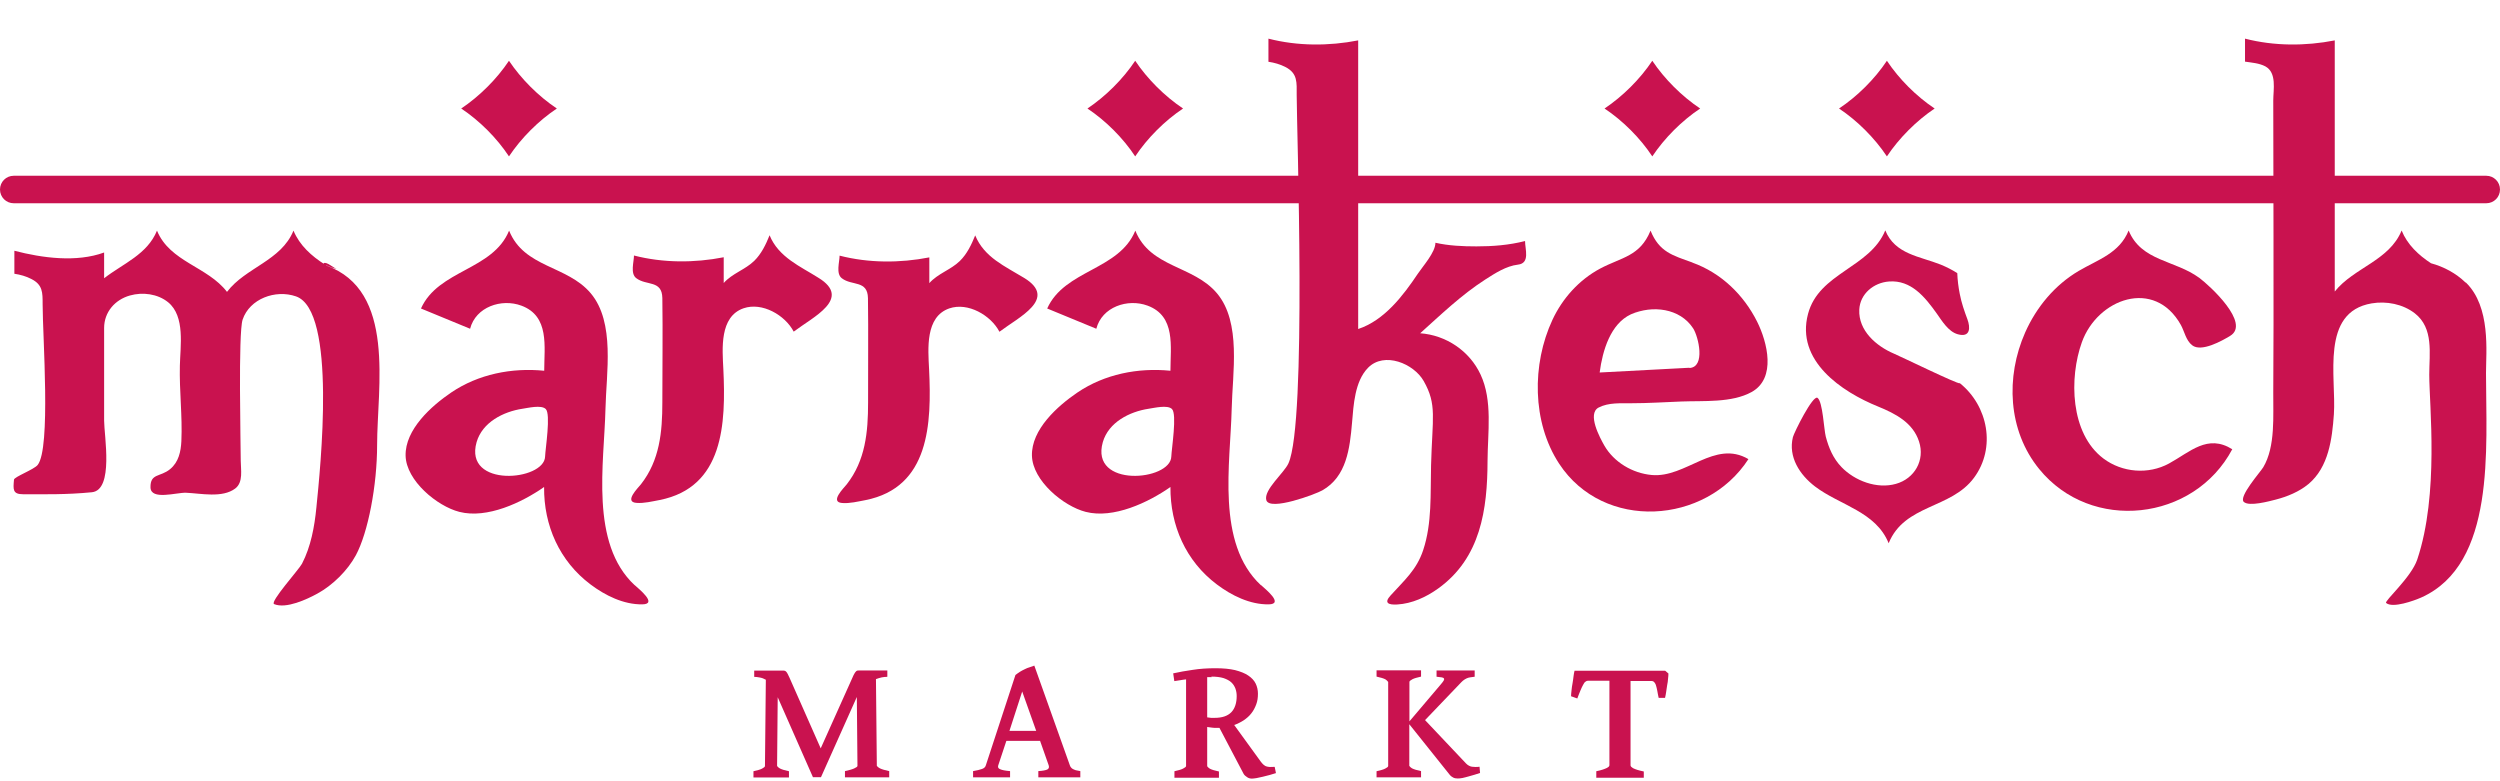 <?xml version="1.0" encoding="UTF-8"?>
<svg id="Logo" xmlns="http://www.w3.org/2000/svg" width="70.56mm" height="22.05mm" version="1.1" viewBox="0 0 200.01 62.5">
  <!-- Generator: Adobe Illustrator 29.7.1, SVG Export Plug-In . SVG Version: 2.1.1 Build 8)  -->
  <defs>
    <style>
      .st0 {
        fill: #c9124f;
      }
    </style>
  </defs>
  <path class="st0" d="M198.91,16.26H1.1c-.61,0-1.1-.49-1.1-1.1s.49-1.1,1.1-1.1h197.81c.61,0,1.1.49,1.1,1.1s-.49,1.1-1.1,1.1h0Z"/>
  <path class="st0" d="M65.44,22.21c-.07-.04-.11-.07,0,0h0Z"/>
  <path class="st0" d="M65.48,22.23c.29.18.04.03-.04-.03-1.37-.87-3.16-1.62-3.87-3.38-.3.74-.65,1.48-1.23,2.05-.73.71-1.76,1-2.44,1.77v-2.06c-2.35.46-4.85.46-7.18-.14,0,.5-.31,1.44.18,1.81.82.63,2.06.13,2.09,1.59.04,2.78,0,5.57,0,8.35,0,2.37-.21,4.63-1.71,6.55-.25.31-1.37,1.41-.37,1.49.61.05,1.27-.12,1.87-.23,5.12-1.02,5.3-6.11,5.09-10.48-.08-1.61-.32-4.19,1.62-4.86,1.49-.51,3.32.55,4.01,1.87,1.55-1.18,4.68-2.64,1.99-4.3.06.03,1.31.8,0,0h-.02Z"/>
  <path class="st0" d="M81.93,22.23c.41.25-.33-.2,0,0-1.52-.93-3.19-1.64-3.91-3.4-.3.74-.65,1.48-1.23,2.05-.73.71-1.76,1-2.44,1.77v-2.06c-2.35.46-4.85.46-7.18-.14,0,.5-.31,1.44.18,1.81.82.63,2.06.13,2.09,1.59.04,2.78,0,5.57.01,8.35,0,2.37-.21,4.63-1.71,6.55-.25.31-1.37,1.41-.37,1.49.61.05,1.27-.12,1.87-.23,5.13-1.02,5.3-6.11,5.09-10.48-.08-1.61-.32-4.19,1.62-4.86,1.49-.51,3.32.55,4.01,1.87,1.55-1.18,4.68-2.64,1.99-4.3.12.07,1.31.8,0,0h-.02Z"/>
  <path class="st0" d="M50.78,46.82c-3.61-3.35-2.44-9.76-2.34-14.11.06-2.85.79-6.91-1.18-9.25-1.9-2.25-5.32-2.02-6.53-5.01-1.3,3.18-5.65,3.12-7.05,6.23,1.31.54,2.62,1.08,3.93,1.62.45-1.75,2.51-2.44,4.1-1.85,2.27.84,1.83,3.28,1.83,5.21-2.59-.26-5.27.27-7.44,1.74-1.58,1.07-3.7,2.96-3.65,5.06.05,1.99,2.51,4.03,4.3,4.49,2.22.57,5.01-.75,6.78-1.99-.03,3.08,1.23,5.93,3.72,7.8,1.17.88,2.64,1.61,4.14,1.59,1.26-.02-.29-1.24-.61-1.54-3.48-3.23.81.75,0,0h0ZM43.61,36.52c-.05,1.96-6.53,2.54-5.48-1.15.46-1.59,2.14-2.44,3.67-2.67.43-.06,1.5-.33,1.86.02.42.4-.03,3.18-.05,3.8-.03,1.21.03-1.23,0,0Z"/>
  <path class="st0" d="M40.72,12.51c.98-1.47,2.36-2.85,3.83-3.83-1.47-.98-2.85-2.36-3.83-3.82-.98,1.47-2.36,2.84-3.82,3.82,1.47.98,2.85,2.36,3.82,3.83Z"/>
  <path class="st0" d="M100.88,46.82c-3.61-3.35-2.44-9.76-2.34-14.11.06-2.85.79-6.91-1.18-9.25-1.9-2.25-5.32-2.02-6.53-5.01-1.3,3.18-5.65,3.12-7.05,6.23,1.31.54,2.62,1.08,3.93,1.62.45-1.75,2.51-2.44,4.1-1.85,2.27.84,1.83,3.28,1.83,5.21-2.59-.26-5.27.27-7.44,1.74-1.58,1.07-3.7,2.96-3.64,5.06.05,1.99,2.51,4.03,4.3,4.49,2.22.57,5.01-.75,6.78-1.99-.02,3.08,1.23,5.93,3.72,7.8,1.17.88,2.64,1.61,4.14,1.59,1.26-.02-.29-1.24-.61-1.54-3.48-3.23.81.75,0,0h-.01ZM93.71,36.52c-.05,1.96-6.53,2.54-5.48-1.15.46-1.59,2.14-2.44,3.67-2.67.43-.06,1.5-.33,1.86.02.42.4-.03,3.18-.05,3.8-.03,1.21.03-1.23,0,0Z"/>
  <path class="st0" d="M90.82,12.51c.98-1.47,2.36-2.85,3.83-3.83-1.47-.98-2.85-2.36-3.83-3.82-.98,1.47-2.36,2.84-3.82,3.82,1.47.98,2.85,2.36,3.82,3.83Z"/>
  <path class="st0" d="M26.09,21.22c.2.07.62.29.86.27-.21.02-.81-.6-1.06-.43.01.05.05.08.1.1-1.06-.67-2.02-1.53-2.51-2.71-.99,2.42-3.83,2.94-5.32,4.9-1.55-2.03-4.57-2.39-5.6-4.9-.78,1.91-2.71,2.63-4.23,3.81v-2.06c-2.22.81-4.95.44-7.18-.14v1.84c.47.07.94.2,1.36.42.91.46.9,1.08.9,2.01,0,2.61.67,11.55-.4,12.87-.29.36-1.87.95-1.89,1.17-.07.78-.12,1.17.73,1.17,1.71,0,3.46.04,5.5-.16,1.77-.18.98-4.53.98-5.73v-7.41c0-1.27.86-2.26,2.06-2.6,1.02-.29,2.22-.14,3.06.54,1.38,1.13.97,3.52.94,5.07-.05,2.01.21,4.04.12,6.04-.04.84-.22,1.68-.9,2.24-.79.65-1.59.32-1.57,1.46.02,1.06,2.09.4,2.84.43,1.19.05,2.91.44,3.94-.34.66-.5.44-1.52.44-2.22,0-1.29-.21-10.21.15-11.29.56-1.67,2.63-2.43,4.27-1.86,3.28,1.13,1.95,13.71,1.63,16.91-.15,1.52-.44,3.11-1.15,4.48-.24.46-2.6,3.07-2.23,3.23.96.4,2.64-.39,3.46-.84,1.23-.67,2.42-1.85,3.08-3.07.98-1.82,1.7-5.6,1.7-8.81,0-4.63,1.54-12.38-4.08-14.37,2.3.82,4.69,1.66,0,0v-.02Z"/>
  <path class="st0" d="M118.12,19.71c-1.1,0-2.21-.05-3.28-.29,0,.76-1.01,1.88-1.41,2.48-1.18,1.76-2.68,3.73-4.77,4.42V3.23c-2.35.46-4.85.46-7.18-.14v1.85c.47.07.93.2,1.36.42.99.51.9,1.24.9,2.24,0,2.68.82,26.21-.66,29.47-.34.76-2,2.12-1.77,2.94.26.91,3.98-.49,4.48-.78,1.94-1.1,2.2-3.34,2.38-5.43.12-1.39.21-3.29,1.28-4.38,1.3-1.32,3.66-.33,4.45,1.06,1.08,1.9.69,2.91.59,6.76-.06,2.26.09,4.6-.63,6.77-.53,1.6-1.54,2.44-2.61,3.63-.55.6-.17.76.53.72,1.19-.07,2.32-.59,3.28-1.28,3.4-2.44,3.94-6.32,3.95-10.22.01-2.24.42-4.81-.56-6.9-.88-1.89-2.76-3.15-4.83-3.3,1.67-1.5,3.31-3.08,5.21-4.3.78-.5,1.67-1.08,2.61-1.19.99-.11.57-1.23.57-1.89-1.27.33-2.59.43-3.9.43-1.09,0,1.3,0,0,0h.01Z"/>
  <path class="st0" d="M132.19,12.51c.98-1.47,2.36-2.85,3.83-3.83-1.47-.98-2.85-2.36-3.83-3.82-.98,1.47-2.36,2.84-3.82,3.82,1.47.98,2.85,2.36,3.82,3.83Z"/>
  <polygon class="st0" points="130.51 25.13 130.51 25.13 130.51 25.13 130.51 25.13"/>
  <path class="st0" d="M135.4,21c-1.58-.57-2.65-.83-3.35-2.55-.85,2.07-2.31,2.12-4.04,3.04-1.68.9-3.01,2.38-3.81,4.1-1.65,3.54-1.64,8.19.54,11.51,3.55,5.41,11.73,4.89,15.14-.37-2.7-1.59-5,1.52-7.74,1.27-1.53-.14-3.02-1.02-3.79-2.36-.34-.6-1.4-2.54-.45-3.04-.06.03-.13.07-.19.1.13-.07.26-.14.39-.2-.06.03-.13.07-.19.1.78-.41,1.76-.33,2.61-.34,1.33,0,2.67-.09,4.01-.14,1.75-.07,4.02.12,5.61-.76,1.99-1.11,1.25-3.99.44-5.62-1.08-2.16-2.89-3.91-5.18-4.73-.66-.24,1.33.48,0,0h0ZM135.16,29.42c-2.39.13-4.79.25-7.18.38.23-1.77.87-3.89,2.49-4.65.37-.17.74-.33,1.12-.49l-1.08.48c1.67-.74,3.89-.5,4.95,1.13.42.65,1.01,3.1-.3,3.17-2.39.13,1.21-.06,0,0v-.02Z"/>
  <path class="st0" d="M175.95,22.23c-1.93-1.43-4.64-1.32-5.65-3.79-.74,1.82-2.42,2.31-3.99,3.23-1.92,1.13-3.39,2.9-4.29,4.93-1.57,3.55-1.39,7.84,1.12,10.92,4.16,5.12,12.39,4.19,15.45-1.58-1.98-1.24-3.36.21-5.06,1.14-1.65.9-3.75.73-5.25-.4-2.66-2-2.75-6.45-1.72-9.31,1.25-3.47,5.8-5.16,7.92-1.37.29.53.4,1.23.9,1.62.73.58,2.4-.36,3.04-.75,1.66-1-1.62-4.01-2.48-4.65-.93-.69.92.69,0,0h.01Z"/>
  <path class="st0" d="M150.96,12.51c.98-1.47,2.36-2.85,3.82-3.83-1.47-.98-2.85-2.36-3.82-3.82-.98,1.47-2.36,2.84-3.83,3.82,1.47.98,2.85,2.36,3.83,3.83Z"/>
  <path class="st0" d="M156.79,30.66c1.36,1.09,0,0,0,0h0Z"/>
  <path class="st0" d="M156.79,30.66c-.11.11-4.72-2.14-5.27-2.37-1.41-.6-2.85-1.84-2.77-3.52.06-1.27,1.16-2.16,2.37-2.25,1.78-.14,2.89,1.25,3.82,2.55.42.59.93,1.46,1.69,1.67,1.01.28,1.02-.52.77-1.2-.25-.67-.47-1.3-.61-2.02-.11-.55-.18-1.11-.2-1.67-.42-.27-.86-.49-1.32-.68-1.68-.67-3.66-.82-4.44-2.74-1.23,3-5.31,3.39-6.18,6.68-1,3.75,2.68,6.23,5.62,7.42,1.37.56,2.77,1.28,3.26,2.79.49,1.49-.35,2.97-1.85,3.39-1.52.43-3.29-.24-4.36-1.35-.66-.69-1.01-1.52-1.25-2.43-.15-.56-.24-2.79-.66-3.1-.37-.27-1.88,2.78-1.97,3.14-.39,1.59.55,3.02,1.77,3.95,1.99,1.51,4.86,2,5.89,4.54,1.28-3.13,4.98-2.73,6.83-5.24,1.77-2.39,1.13-5.75-1.14-7.57,0,0,2.31,1.85,0,0h0Z"/>
  <path class="st0" d="M197.25,22.6c-.76-.74-1.73-1.26-2.76-1.54-1-.65-1.9-1.5-2.35-2.62-.99,2.42-3.81,2.96-5.35,4.88V3.23c-2.35.46-4.85.46-7.18-.14v1.84c.54.08,1.14.12,1.63.38.93.51.63,1.86.63,2.73,0,2.68.05,18.24,0,23.34-.02,1.85.19,4.34-.8,6-.23.38-1.99,2.36-1.56,2.77.42.4,2.07-.06,2.55-.18.93-.24,1.88-.63,2.63-1.25,1.61-1.35,1.89-3.61,2.03-5.58.2-2.97-1.1-8.17,3.02-8.87,1.18-.2,2.5.05,3.46.8,1.52,1.19,1.15,3.2,1.15,4.91,0,2.45.8,9.53-.96,14.78-.48,1.44-2.67,3.34-2.49,3.48.53.44,2.24-.19,2.79-.43,6.01-2.67,5.2-11.96,5.2-17.96,0-1.7.4-5.29-1.61-7.25h-.03Z"/>
  <g>
    <path class="st0" d="M70.95,54.15c-.11,0-.25.01-.4.04-.15.03-.3.08-.47.14l.07,6.94s.09.12.25.2.41.15.74.22v.5h-3.54v-.5c.3-.07.55-.13.73-.21.17-.08.27-.14.27-.21l-.05-5.51-2.87,6.42h-.64l-2.82-6.4-.05,5.5s.08.12.23.2.39.15.72.22v.5h-2.84v-.5c.31-.07.54-.13.69-.21s.23-.14.23-.21l.07-6.9c-.16-.09-.31-.15-.49-.18-.16-.03-.31-.05-.44-.05v-.5h2.34s.09,0,.12.02c.03.01.08.04.11.08.03.04.08.1.11.17.04.08.09.17.14.29l2.5,5.66,2.54-5.66c.05-.13.11-.24.15-.31s.08-.13.12-.17c.03-.04.08-.07.11-.08.03,0,.08-.01.11-.01h2.3v.5h0Z"/>
    <path class="st0" d="M80.51,59.28l-.65,1.96c-.04.14,0,.24.16.3.15.07.42.12.79.15v.5h-2.96v-.5c.3-.05.54-.11.71-.17.16-.05.27-.15.31-.29l2.37-7.23c.11-.09.23-.17.35-.25s.25-.14.39-.21c.13-.07.26-.12.4-.16.13-.04.26-.09.37-.13l2.84,7.97c.02.07.05.12.09.17s.09.1.15.13.14.07.24.1c.1.02.22.05.36.07v.5h-3.36v-.5c.35-.02.59-.07.72-.13.12-.07.16-.17.11-.33l-.69-1.96h-2.69.01ZM82.9,58.47l-1.12-3.15-1.02,3.15h2.14Z"/>
    <path class="st0" d="M93.96,62.2v-.5c.3-.07.54-.13.69-.21s.24-.14.24-.21v-6.93c-.16.02-.33.04-.48.07l-.46.07-.09-.62c.48-.11,1-.2,1.56-.28.56-.09,1.17-.13,1.82-.13s1.14.05,1.57.15c.43.11.78.25,1.05.43.27.18.48.4.6.65s.18.52.18.81c0,.31-.04.6-.14.86s-.22.5-.39.71c-.16.21-.37.39-.6.55-.23.15-.49.28-.77.38l2.14,2.95c.08.1.14.17.21.23.07.05.14.11.22.13.08.03.17.04.28.05.11,0,.24,0,.39-.01l.1.5c-.15.05-.31.1-.5.15s-.37.1-.55.14c-.18.04-.35.08-.51.11-.15.02-.28.04-.36.04-.13,0-.26-.03-.38-.11s-.22-.16-.28-.26l-1.94-3.69h-.26c-.12,0-.24,0-.35-.02-.12-.01-.24-.03-.37-.05v3.14s.08.12.22.2c.15.08.39.15.72.22v.5h-3.57ZM96.95,54.17h-.37v3.22c.12.02.23.03.31.04h.28c.61,0,1.05-.15,1.35-.46.28-.3.42-.74.42-1.28,0-.21-.03-.4-.1-.6-.07-.18-.17-.35-.33-.5-.15-.14-.36-.25-.62-.34-.26-.08-.59-.12-.97-.12v.02Z"/>
    <path class="st0" d="M110.13,62.2v-.5c.3-.07.54-.13.69-.21s.24-.14.24-.21v-6.72s-.08-.12-.22-.21c-.15-.08-.38-.15-.71-.22v-.5h3.56v.5c-.3.07-.54.13-.69.21s-.24.15-.24.21v3.16l2.52-2.97c.11-.12.17-.22.22-.29.04-.08.05-.13.02-.17-.02-.04-.09-.08-.18-.09-.1-.02-.24-.03-.41-.05v-.5h3.05v.5c-.14.02-.27.03-.37.05s-.2.04-.27.08-.15.07-.21.12c-.07.04-.13.11-.21.18l-2.91,3.04,3.27,3.46c.08.08.15.14.23.18.08.04.16.08.25.09.09.01.18.02.28.02s.21,0,.33-.02l.04.5c-.13.04-.28.09-.44.14s-.33.1-.49.14c-.16.04-.31.09-.47.12s-.28.04-.39.04c-.13,0-.25-.02-.35-.07s-.2-.12-.29-.23l-3.23-4.04v3.33s.08.12.22.2c.15.08.39.15.72.22v.5h-3.56.01Z"/>
    <path class="st0" d="M127.71,62.2v-.5c.21-.04.38-.09.51-.13.13-.04.24-.09.33-.13.08-.04.14-.09.17-.12.03-.04.04-.08.04-.11v-6.75h-1.72c-.07,0-.13.02-.2.08-.07.04-.12.13-.18.24-.07.11-.13.26-.21.44s-.16.4-.26.66l-.5-.18c0-.13.02-.29.04-.48.02-.18.04-.38.08-.56s.05-.38.08-.56c.02-.17.05-.33.08-.44h7.25l.26.22c0,.12-.01.26-.03.42-.01.16-.03.34-.07.51-.02.18-.05.36-.08.54-.03.17-.05.34-.09.48h-.51c-.04-.21-.09-.4-.11-.56-.03-.17-.07-.31-.1-.42-.03-.12-.09-.21-.14-.27s-.13-.1-.23-.1h-1.67v6.75s.01.07.04.1.09.08.17.13c.08.04.2.09.33.13.14.04.31.09.52.13v.5h-3.82.01Z"/>
  </g>
</svg>